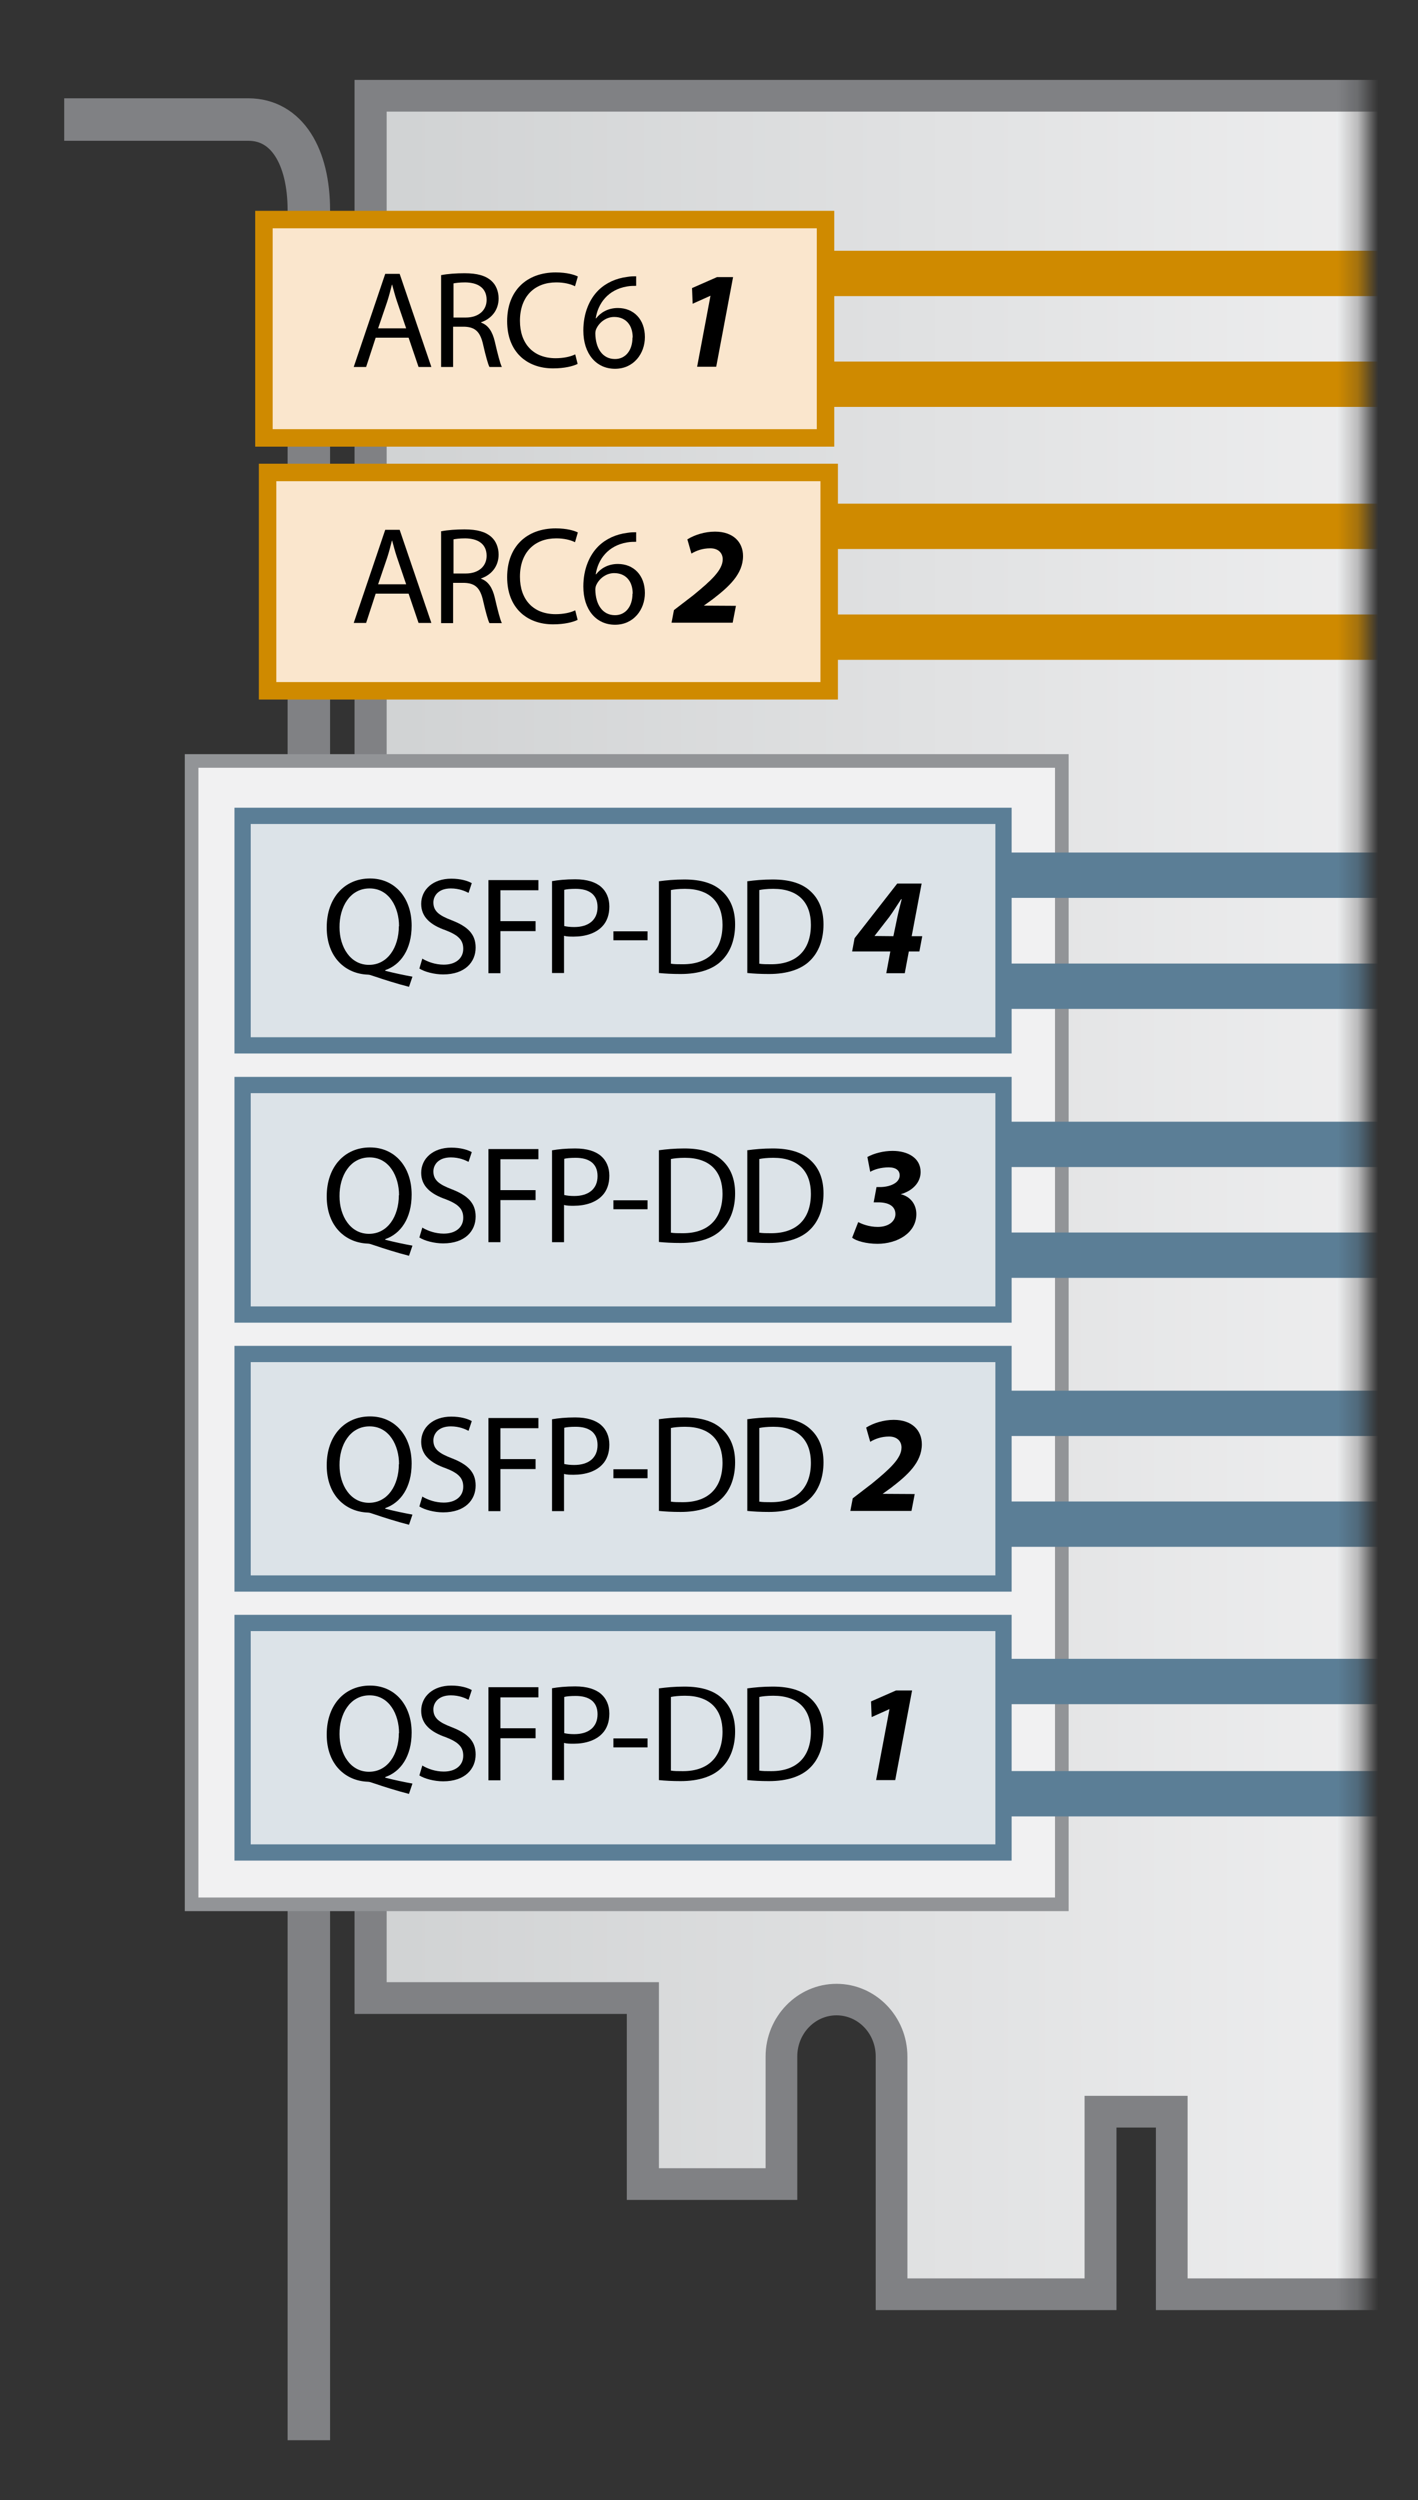 <svg xmlns="http://www.w3.org/2000/svg" xmlns:xlink="http://www.w3.org/1999/xlink" id="d" data-name="text" viewBox="0 0 69.79 122.98"><rect x="0" y="0" width="69.79" height="122.98" fill="#333333" stroke="none"/><defs><style>      .j {        fill: #f1f1f2;        stroke: #929497;        stroke-width: .67px;      }      .j, .k, .l, .m, .n, .o {        stroke-miterlimit: 10;      }      .k {        fill: #dce3e8;        stroke-width: .8px;      }      .k, .l {        stroke: #5b7e96;      }      .p {        fill: url(#g);      }      .l, .m {        stroke-width: 2.23px;      }      .l, .m, .o {        fill: none;      }      .m, .n {        stroke: #cf8a00;      }      .q {        fill: url(#f);      }      .n {        fill: #fae6cd;        stroke-width: .86px;      }      .r {        mask: url(#e);      }      .o {        stroke: #808184;        stroke-width: 2.09px;      }      .s {        fill: #808184;      }    </style><linearGradient id="f" x1="1.34" y1="62.65" x2="67.07" y2="62.65" gradientUnits="userSpaceOnUse"><stop offset=".87" stop-color="#f1f1f2"></stop><stop offset="1" stop-color="#000"></stop></linearGradient><mask id="e" data-name="mask" x="1.34" y=".99" width="73.3" height="123.33" maskUnits="userSpaceOnUse"><rect class="q" x="1.34" y=".99" width="65.73" height="123.33"></rect></mask><linearGradient id="g" x1="18.23" y1="58.78" x2="73.86" y2="58.78" gradientUnits="userSpaceOnUse"><stop offset="0" stop-color="#d0d2d3"></stop><stop offset="1" stop-color="#f1f1f2"></stop></linearGradient></defs><g class="r"><g><g><path class="p" d="M57.66,112.85v-8.98h-3.5v8.98h-10.29v-11.7c0-1.54-1.21-2.8-2.71-2.8s-2.71,1.26-2.71,2.8v6.27h-6.82v-9.15h-13.4V4.71h55.63v108.14h-16.2Z"></path><path class="s" d="M73.08,5.49v106.58h-14.63v-8.98h-5.07v8.98h-8.72v-10.91c0-1.98-1.57-3.58-3.49-3.58s-3.49,1.61-3.49,3.58v5.49h-5.25v-9.15h-13.4V5.49h54.07M74.64,3.93H17.45v95.13h13.4v9.15h8.39v-7.06c0-1.11.86-2.02,1.93-2.02s1.93.9,1.93,2.02v12.48h11.85v-8.98h1.94v8.98h17.76V3.93h0Z"></path></g><path class="o" d="M3.16,5.88h9.06c1.9,0,2.98,1.82,2.98,4.46,0,2.25,0,109.69,0,109.69"></path><rect class="j" x="9.43" y="37.43" width="42.83" height="56.24"></rect><line class="l" x1="49.39" y1="43.05" x2="74.64" y2="43.05"></line><rect class="k" x="11.94" y="40.13" width="37.45" height="11.29"></rect><g><path d="M20.13,48.54c-.62-.16-1.22-.35-1.75-.53-.09-.03-.19-.07-.28-.07-1.09-.04-2.02-.84-2.02-2.32s.9-2.41,2.13-2.41,2.05.96,2.05,2.32c0,1.17-.54,1.93-1.3,2.19v.03c.46.12.95.22,1.34.29l-.17.5ZM19.64,45.56c0-.92-.48-1.86-1.45-1.86s-1.49.92-1.48,1.91c0,.97.53,1.85,1.45,1.85s1.47-.86,1.47-1.9Z"></path><path d="M20.78,47.15c.26.16.65.3,1.06.3.6,0,.96-.32.96-.78,0-.43-.24-.67-.86-.91-.75-.26-1.21-.65-1.21-1.3,0-.71.59-1.24,1.48-1.24.47,0,.81.11,1.01.22l-.16.48c-.15-.08-.46-.22-.87-.22-.62,0-.86.37-.86.69,0,.43.28.64.91.88.77.3,1.17.67,1.17,1.34,0,.71-.52,1.32-1.6,1.32-.44,0-.92-.13-1.17-.29l.15-.5Z"></path><path d="M24.04,43.29h2.46v.5h-1.87v1.52h1.73v.49h-1.73v2.07h-.59v-4.58Z"></path><path d="M27.18,43.34c.29-.05.66-.09,1.13-.09.58,0,1.01.14,1.28.38.25.22.4.55.4.96s-.12.74-.35.98c-.31.33-.82.5-1.4.5-.18,0-.34,0-.48-.04v1.83h-.59v-4.52ZM27.77,45.55c.13.03.29.05.49.05.71,0,1.15-.35,1.15-.98s-.43-.9-1.08-.9c-.26,0-.46.02-.56.05v1.78Z"></path><path d="M31.87,45.81v.44h-1.68v-.44h1.68Z"></path><path d="M32.42,43.35c.36-.05.79-.09,1.26-.09.85,0,1.45.2,1.85.57.41.37.65.9.65,1.64s-.23,1.36-.66,1.78c-.43.43-1.13.66-2.02.66-.42,0-.77-.02-1.07-.05v-4.5ZM33.01,47.4c.15.03.37.03.6.03,1.26,0,1.95-.71,1.95-1.94,0-1.08-.6-1.77-1.85-1.77-.31,0-.54.03-.69.06v3.61Z"></path><path d="M36.77,43.35c.36-.05.79-.09,1.26-.09.85,0,1.45.2,1.85.57.41.37.65.9.65,1.64s-.23,1.36-.66,1.78c-.43.43-1.13.66-2.02.66-.42,0-.77-.02-1.07-.05v-4.5ZM37.36,47.4c.15.03.37.03.6.03,1.26,0,1.95-.71,1.95-1.94,0-1.08-.6-1.77-1.85-1.77-.31,0-.54.03-.69.06v3.61Z"></path><path d="M43.62,47.87l.2-1.07h-1.88l.12-.65,2.1-2.69h1.2l-.49,2.59h.52l-.14.75h-.52l-.2,1.07h-.92ZM43.97,46.05l.2-.96c.06-.28.14-.58.21-.86h-.03c-.2.3-.37.58-.58.87l-.73.94h0s.92.01.92.01Z"></path></g><rect class="k" x="11.94" y="53.37" width="37.45" height="11.29"></rect><g><path d="M20.13,61.77c-.62-.16-1.22-.35-1.75-.53-.09-.03-.19-.07-.28-.07-1.09-.04-2.02-.84-2.02-2.32s.9-2.41,2.13-2.41,2.05.96,2.05,2.32c0,1.17-.54,1.93-1.3,2.19v.03c.46.12.95.22,1.34.29l-.17.5ZM19.64,58.79c0-.92-.48-1.86-1.45-1.86s-1.49.92-1.48,1.91c0,.97.53,1.85,1.45,1.85s1.47-.86,1.47-1.9Z"></path><path d="M20.78,60.38c.26.16.65.3,1.06.3.6,0,.96-.32.96-.78,0-.43-.24-.67-.86-.91-.75-.26-1.21-.65-1.21-1.3,0-.71.59-1.24,1.48-1.24.47,0,.81.11,1.01.22l-.16.48c-.15-.08-.46-.22-.87-.22-.62,0-.86.37-.86.69,0,.43.28.64.91.88.77.3,1.17.67,1.17,1.34,0,.71-.52,1.32-1.6,1.32-.44,0-.92-.13-1.17-.29l.15-.5Z"></path><path d="M24.04,56.52h2.46v.5h-1.87v1.52h1.73v.49h-1.73v2.07h-.59v-4.58Z"></path><path d="M27.18,56.58c.29-.05.66-.09,1.13-.09.58,0,1.01.14,1.28.38.25.22.4.55.4.96s-.12.74-.35.98c-.31.33-.82.5-1.4.5-.18,0-.34,0-.48-.04v1.83h-.59v-4.52ZM27.77,58.78c.13.03.29.05.49.05.71,0,1.15-.35,1.15-.98s-.43-.9-1.08-.9c-.26,0-.46.02-.56.05v1.78Z"></path><path d="M31.87,59.04v.44h-1.68v-.44h1.68Z"></path><path d="M32.42,56.58c.36-.05.79-.09,1.26-.09.85,0,1.45.2,1.85.57.41.37.65.9.65,1.64s-.23,1.36-.66,1.78c-.43.43-1.13.66-2.02.66-.42,0-.77-.02-1.07-.05v-4.5ZM33.01,60.63c.15.03.37.03.6.03,1.26,0,1.95-.71,1.95-1.94,0-1.08-.6-1.77-1.85-1.77-.31,0-.54.03-.69.06v3.61Z"></path><path d="M36.77,56.58c.36-.05.79-.09,1.26-.09.85,0,1.45.2,1.85.57.41.37.65.9.65,1.64s-.23,1.36-.66,1.78c-.43.43-1.13.66-2.02.66-.42,0-.77-.02-1.07-.05v-4.5ZM37.36,60.63c.15.03.37.03.6.03,1.26,0,1.95-.71,1.95-1.94,0-1.08-.6-1.77-1.85-1.77-.31,0-.54.03-.69.06v3.61Z"></path><path d="M42.23,60.11c.18.09.53.24.97.24.54,0,.87-.28.87-.63,0-.39-.33-.59-.9-.58h-.17l.14-.75h.16c.46,0,.98-.18.98-.58,0-.22-.16-.39-.54-.39s-.71.1-.91.22l-.14-.73c.33-.18.79-.3,1.24-.3.74,0,1.38.34,1.38,1.04,0,.54-.43.94-.98,1.09h0c.46.11.77.48.77.98,0,.93-.94,1.46-1.91,1.46-.56,0-1.05-.14-1.25-.3l.3-.77Z"></path></g><rect class="k" x="11.94" y="66.6" width="37.45" height="11.29"></rect><g><path d="M20.13,75c-.62-.16-1.22-.35-1.75-.53-.09-.03-.19-.07-.28-.07-1.09-.04-2.02-.84-2.02-2.32s.9-2.41,2.13-2.41,2.05.96,2.05,2.32c0,1.17-.54,1.93-1.3,2.19v.03c.46.12.95.22,1.34.29l-.17.5ZM19.64,72.02c0-.92-.48-1.86-1.45-1.86s-1.49.92-1.48,1.91c0,.97.53,1.85,1.45,1.85s1.47-.86,1.47-1.9Z"></path><path d="M20.78,73.61c.26.16.65.3,1.06.3.6,0,.96-.32.96-.78,0-.43-.24-.67-.86-.91-.75-.26-1.21-.65-1.21-1.3,0-.71.59-1.24,1.48-1.24.47,0,.81.11,1.01.22l-.16.48c-.15-.08-.46-.22-.87-.22-.62,0-.86.37-.86.69,0,.43.28.64.91.88.77.3,1.17.67,1.17,1.34,0,.71-.52,1.32-1.6,1.32-.44,0-.92-.13-1.17-.29l.15-.5Z"></path><path d="M24.04,69.75h2.46v.5h-1.87v1.52h1.73v.49h-1.73v2.07h-.59v-4.58Z"></path><path d="M27.18,69.81c.29-.05.66-.09,1.13-.09.58,0,1.01.14,1.28.38.25.22.4.55.4.96s-.12.74-.35.98c-.31.33-.82.5-1.4.5-.18,0-.34,0-.48-.04v1.83h-.59v-4.52ZM27.77,72.01c.13.03.29.05.49.05.71,0,1.15-.35,1.15-.98s-.43-.9-1.08-.9c-.26,0-.46.02-.56.05v1.78Z"></path><path d="M31.87,72.27v.44h-1.68v-.44h1.68Z"></path><path d="M32.42,69.81c.36-.05.79-.09,1.26-.09.85,0,1.45.2,1.85.57.41.37.65.9.65,1.64s-.23,1.36-.66,1.78c-.43.43-1.13.66-2.02.66-.42,0-.77-.02-1.07-.05v-4.5ZM33.01,73.86c.15.03.37.03.6.03,1.26,0,1.95-.71,1.95-1.94,0-1.08-.6-1.77-1.85-1.77-.31,0-.54.03-.69.06v3.61Z"></path><path d="M36.77,69.81c.36-.05.79-.09,1.26-.09.85,0,1.45.2,1.85.57.41.37.65.9.65,1.64s-.23,1.36-.66,1.78c-.43.43-1.13.66-2.02.66-.42,0-.77-.02-1.07-.05v-4.5ZM37.36,73.86c.15.03.37.03.6.03,1.26,0,1.95-.71,1.95-1.94,0-1.08-.6-1.77-1.85-1.77-.31,0-.54.03-.69.06v3.61Z"></path><path d="M41.85,74.33l.12-.63.95-.73c.88-.72,1.45-1.24,1.45-1.77,0-.31-.22-.54-.61-.54s-.7.12-.93.26l-.2-.7c.35-.22.86-.38,1.36-.38.9,0,1.38.52,1.38,1.2,0,.9-.72,1.53-1.5,2.13l-.43.31h0s1.58.01,1.58.01l-.16.83h-3.01Z"></path></g><rect class="k" x="11.94" y="79.83" width="37.45" height="11.29"></rect><g><path d="M20.13,88.24c-.62-.16-1.22-.35-1.75-.53-.09-.03-.19-.07-.28-.07-1.09-.04-2.02-.84-2.02-2.32s.9-2.41,2.13-2.41,2.05.96,2.05,2.31c0,1.17-.54,1.93-1.3,2.19v.03c.46.12.95.22,1.34.29l-.17.5ZM19.64,85.25c0-.92-.48-1.86-1.45-1.86s-1.49.92-1.48,1.91c0,.97.53,1.85,1.45,1.85s1.47-.86,1.47-1.9Z"></path><path d="M20.78,86.84c.26.16.65.3,1.06.3.6,0,.96-.32.96-.78,0-.43-.24-.67-.86-.91-.75-.26-1.21-.65-1.21-1.3,0-.71.59-1.24,1.48-1.24.47,0,.81.11,1.01.22l-.16.48c-.15-.08-.46-.22-.87-.22-.62,0-.86.37-.86.69,0,.43.28.64.91.88.77.3,1.17.67,1.17,1.34,0,.71-.52,1.32-1.6,1.32-.44,0-.92-.13-1.17-.29l.15-.5Z"></path><path d="M24.04,82.99h2.46v.5h-1.87v1.52h1.73v.49h-1.73v2.07h-.59v-4.58Z"></path><path d="M27.18,83.04c.29-.05.66-.09,1.13-.09.58,0,1.01.14,1.28.38.25.22.4.55.4.96s-.12.74-.35.98c-.31.33-.82.5-1.4.5-.18,0-.34,0-.48-.04v1.83h-.59v-4.52ZM27.77,85.25c.13.03.29.05.49.05.71,0,1.15-.35,1.15-.98s-.43-.9-1.08-.9c-.26,0-.46.02-.56.05v1.78Z"></path><path d="M31.87,85.51v.44h-1.68v-.44h1.68Z"></path><path d="M32.42,83.05c.36-.05.79-.09,1.26-.09.85,0,1.45.2,1.85.57.41.37.65.9.65,1.64s-.23,1.36-.66,1.78c-.43.43-1.13.66-2.02.66-.42,0-.77-.02-1.07-.05v-4.5ZM33.01,87.09c.15.03.37.03.6.03,1.26,0,1.95-.71,1.95-1.94,0-1.08-.6-1.77-1.85-1.77-.31,0-.54.03-.69.06v3.61Z"></path><path d="M36.77,83.05c.36-.05.79-.09,1.26-.09.85,0,1.45.2,1.85.57.41.37.65.9.65,1.64s-.23,1.36-.66,1.78c-.43.43-1.13.66-2.02.66-.42,0-.77-.02-1.07-.05v-4.5ZM37.36,87.09c.15.03.37.03.6.03,1.26,0,1.95-.71,1.95-1.94,0-1.08-.6-1.77-1.85-1.77-.31,0-.54.03-.69.06v3.61Z"></path><path d="M43.78,84.07h-.01l-.87.39-.03-.77,1.23-.54h.79l-.83,4.41h-.94l.66-3.5Z"></path></g><line class="l" x1="49.39" y1="48.51" x2="74.64" y2="48.51"></line><g><line class="m" x1="40.81" y1="25.89" x2="74.64" y2="25.89"></line><line class="m" x1="40.81" y1="31.34" x2="74.64" y2="31.34"></line></g><g><line class="m" x1="40.81" y1="13.45" x2="74.64" y2="13.45"></line><line class="m" x1="40.81" y1="18.9" x2="74.64" y2="18.9"></line></g><line class="l" x1="49.39" y1="56.29" x2="74.64" y2="56.29"></line><line class="l" x1="49.39" y1="69.52" x2="74.64" y2="69.52"></line><line class="l" x1="49.39" y1="74.97" x2="74.64" y2="74.97"></line><line class="l" x1="49.39" y1="82.71" x2="74.64" y2="82.71"></line><line class="l" x1="49.39" y1="88.23" x2="74.64" y2="88.23"></line><line class="l" x1="49.39" y1="61.74" x2="74.64" y2="61.74"></line><rect class="n" x="21.44" y="2.35" width="10.74" height="27.64" transform="translate(10.64 42.98) rotate(-90)"></rect><g><path d="M18.49,16.61l-.47,1.44h-.61l1.55-4.58h.71l1.56,4.58h-.63l-.49-1.44h-1.62ZM19.99,16.15l-.45-1.32c-.1-.3-.17-.57-.24-.83h-.01c-.07.27-.14.55-.23.83l-.45,1.32h1.38Z"></path><path d="M21.73,13.53c.3-.06.73-.09,1.13-.09.63,0,1.04.12,1.32.37.23.2.36.52.36.87,0,.6-.38,1.01-.86,1.17v.02c.35.12.56.45.67.92.15.64.26,1.08.35,1.26h-.61c-.07-.13-.18-.52-.31-1.09-.14-.63-.38-.87-.92-.89h-.56v1.98h-.59v-4.52ZM22.32,15.62h.6c.63,0,1.03-.35,1.03-.87,0-.59-.43-.85-1.05-.86-.29,0-.49.03-.58.05v1.67Z"></path><path d="M28.43,17.9c-.22.11-.65.22-1.21.22-1.29,0-2.26-.81-2.26-2.32s.97-2.4,2.39-2.4c.57,0,.93.12,1.09.2l-.14.48c-.22-.11-.54-.19-.92-.19-1.07,0-1.79.69-1.79,1.89,0,1.12.65,1.84,1.76,1.84.36,0,.73-.07.96-.19l.12.47Z"></path><path d="M31.31,14.06c-.12,0-.28,0-.45.03-.94.16-1.43.84-1.54,1.57h.02c.21-.28.58-.51,1.07-.51.78,0,1.33.56,1.33,1.43,0,.81-.55,1.56-1.47,1.56s-1.56-.73-1.56-1.88c0-.87.31-1.56.75-1.99.37-.36.86-.58,1.41-.65.18-.03.33-.03.44-.03v.49ZM31.14,16.6c0-.63-.36-1.01-.91-1.01-.36,0-.69.22-.86.54-.04.07-.07.16-.07.27.01.73.35,1.26.97,1.26.52,0,.86-.43.86-1.06Z"></path><path d="M34.97,14.55h-.01l-.87.39-.03-.77,1.23-.54h.79l-.83,4.41h-.94l.66-3.5Z"></path></g><rect class="n" x="21.62" y="14.8" width="10.74" height="27.64" transform="translate(-1.63 55.6) rotate(-90)"></rect><g><path d="M18.49,29.2l-.47,1.44h-.61l1.55-4.58h.71l1.56,4.58h-.63l-.49-1.44h-1.62ZM19.99,28.74l-.45-1.32c-.1-.3-.17-.57-.24-.83h-.01c-.07.27-.14.55-.23.83l-.45,1.32h1.38Z"></path><path d="M21.73,26.13c.3-.06.73-.09,1.13-.09.63,0,1.04.12,1.32.37.23.2.36.52.36.87,0,.6-.38,1.01-.86,1.17v.02c.35.12.56.45.67.92.15.64.26,1.08.35,1.26h-.61c-.07-.13-.18-.52-.31-1.09-.14-.63-.38-.87-.92-.89h-.56v1.98h-.59v-4.52ZM22.32,28.21h.6c.63,0,1.03-.35,1.03-.87,0-.59-.43-.85-1.05-.86-.29,0-.49.03-.58.05v1.67Z"></path><path d="M28.43,30.49c-.22.11-.65.22-1.21.22-1.29,0-2.26-.81-2.26-2.32s.97-2.4,2.39-2.4c.57,0,.93.12,1.09.2l-.14.48c-.22-.11-.54-.19-.92-.19-1.07,0-1.79.69-1.79,1.89,0,1.12.65,1.84,1.76,1.84.36,0,.73-.07.96-.19l.12.47Z"></path><path d="M31.31,26.65c-.12,0-.28,0-.45.03-.94.16-1.43.84-1.54,1.57h.02c.21-.28.58-.51,1.07-.51.78,0,1.33.56,1.33,1.43,0,.81-.55,1.56-1.47,1.56s-1.56-.73-1.56-1.88c0-.87.31-1.56.75-1.99.37-.36.86-.58,1.41-.65.18-.03.33-.03.44-.03v.49ZM31.14,29.2c0-.63-.36-1.01-.91-1.01-.36,0-.69.22-.86.54-.04.07-.07.16-.07.27.01.73.35,1.26.97,1.26.52,0,.86-.43.86-1.06Z"></path><path d="M33.05,30.64l.12-.63.95-.73c.88-.72,1.45-1.24,1.45-1.77,0-.31-.22-.54-.61-.54s-.7.12-.93.26l-.2-.7c.35-.22.86-.38,1.36-.38.9,0,1.38.52,1.38,1.2,0,.9-.72,1.53-1.5,2.13l-.43.31h0s1.58.01,1.58.01l-.16.83h-3.01Z"></path></g></g></g></svg>